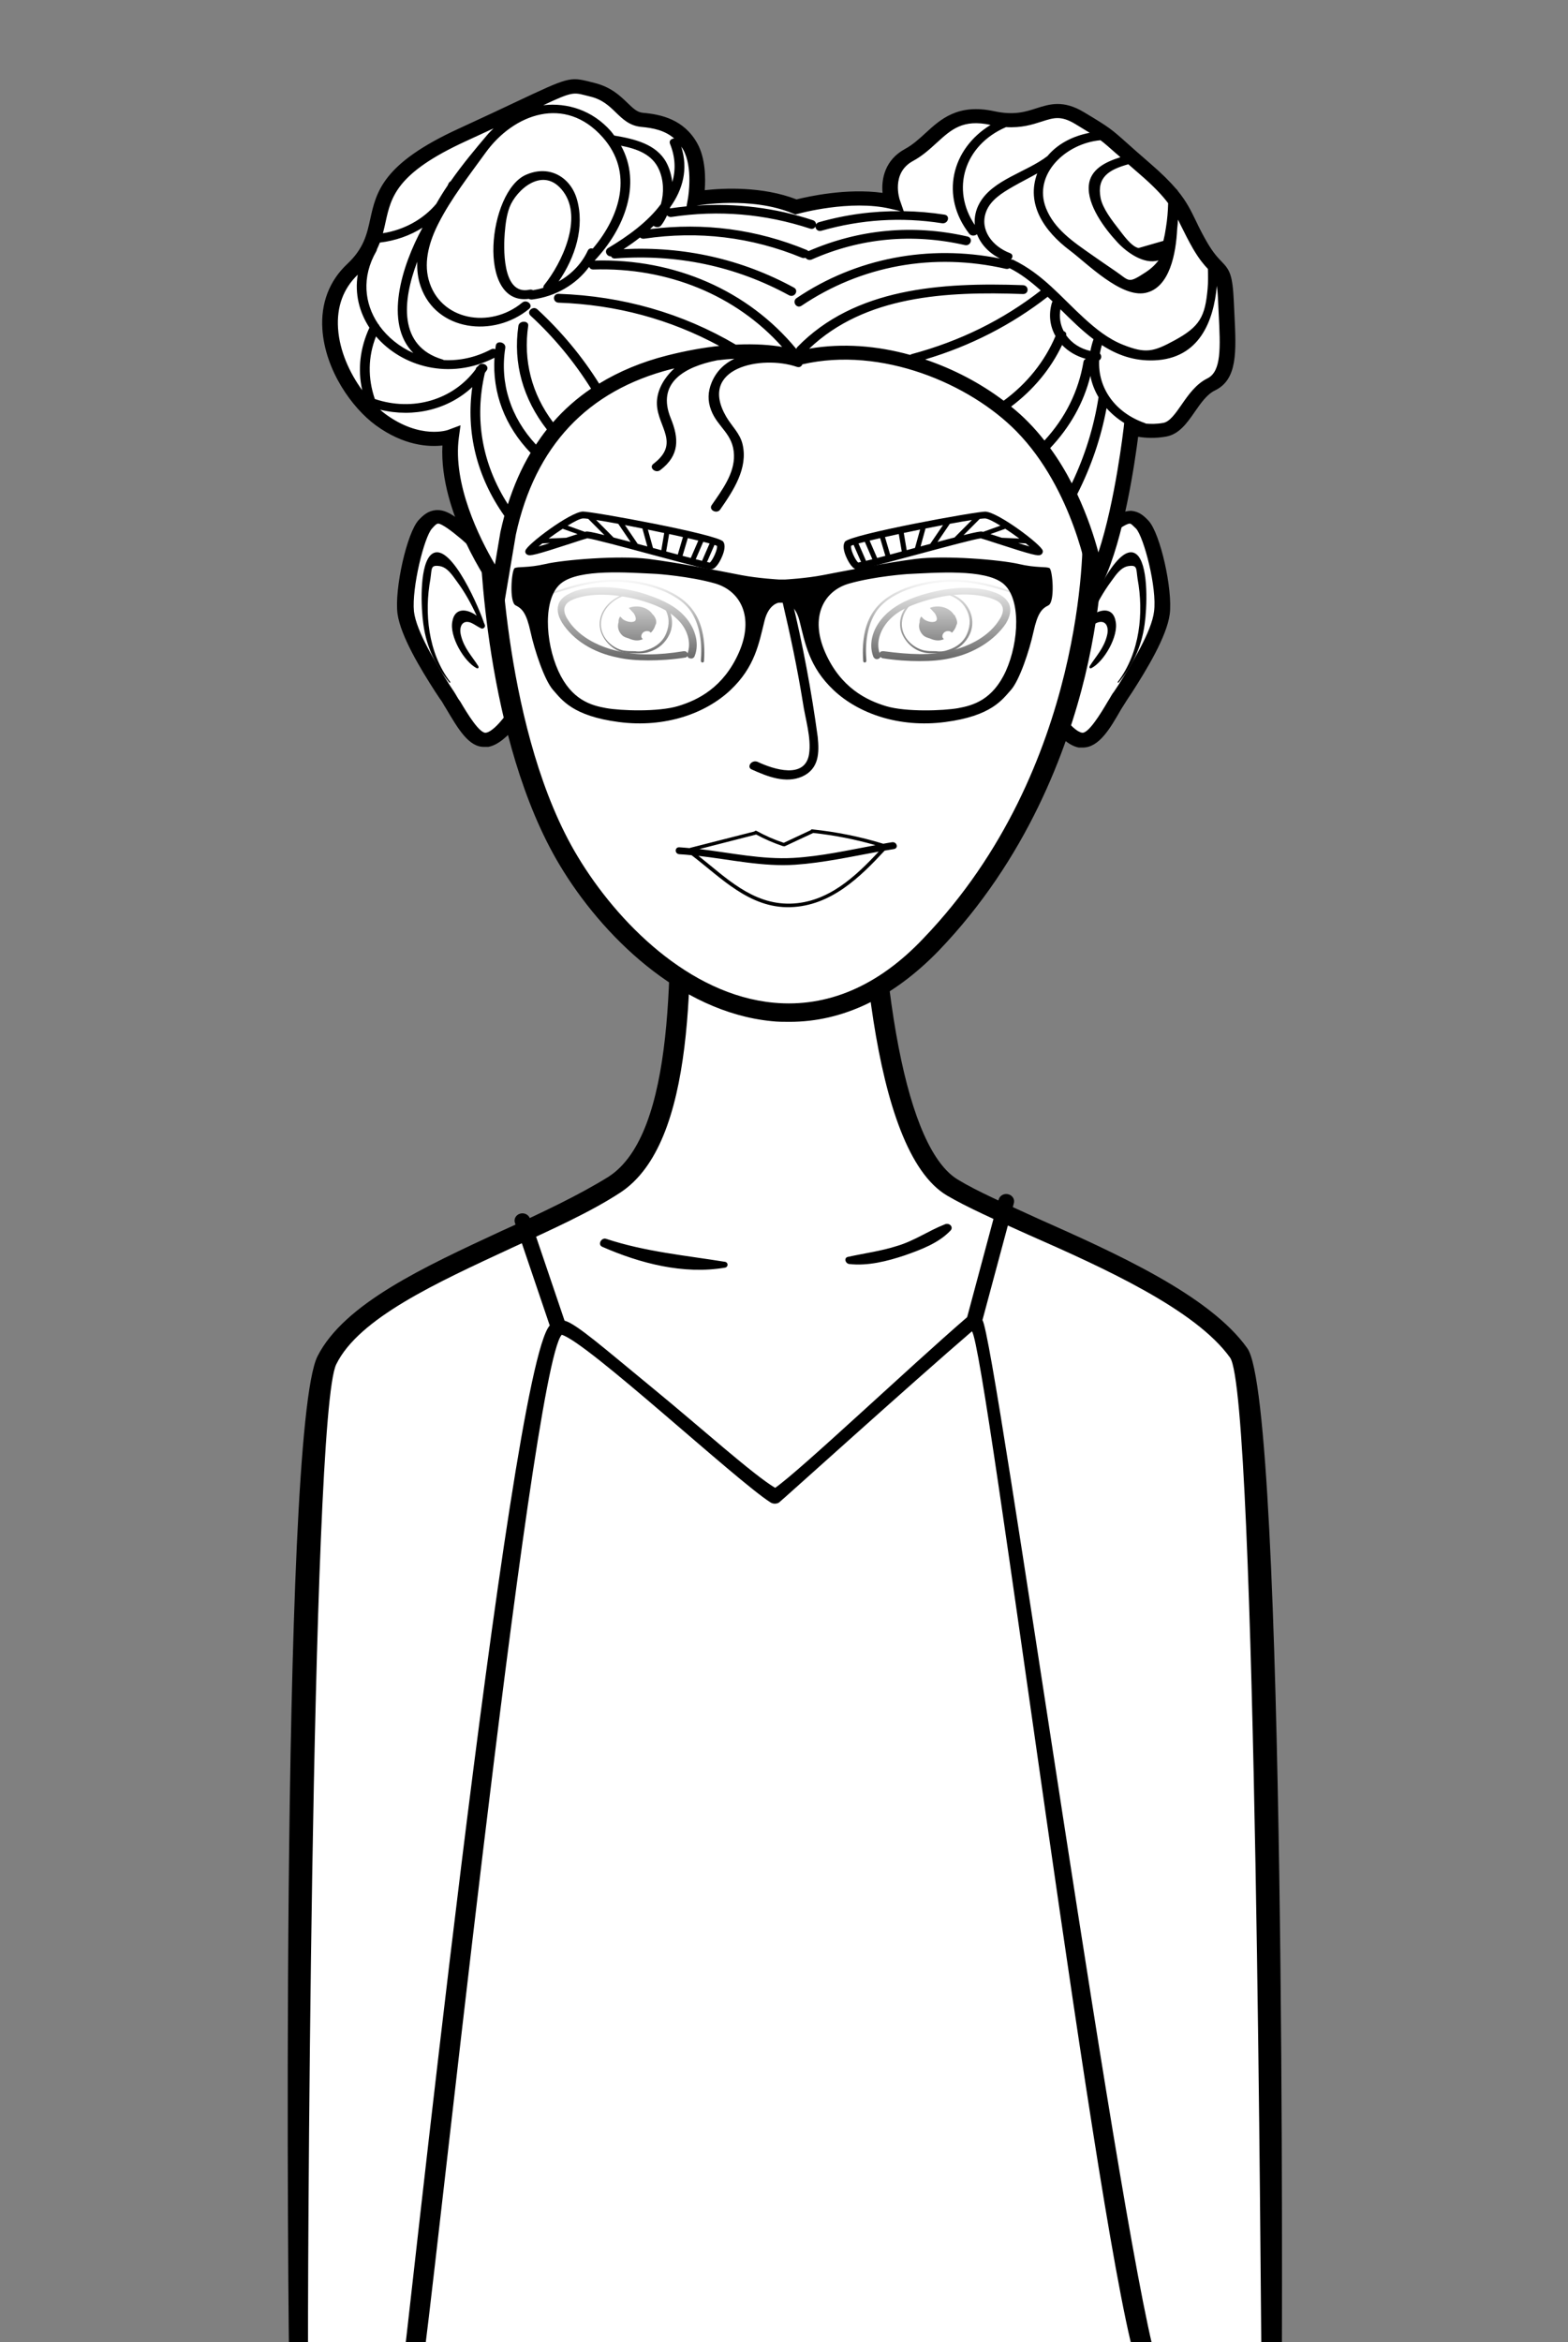 <?xml version="1.0" encoding="UTF-8"?>
<svg xmlns="http://www.w3.org/2000/svg" width="600" height="896" viewBox="0 0 600 896" fill="none">
  <rect x="0" y="0" width="600" height="896" fill="#808080" stroke="none"/>
  <g clip-path="url(#clip0_549_2334)">
    <path d="M259.5 293.042C259.5 345.106 267.6 432.342 235.2 453.666C202.8 474.991 139.8 492.161 125.1 521.24C110.4 550.318 114.3 912 114.3 912H486.6C486.6 912 488.4 538.687 474 518.47C454.2 490.499 388.5 469.452 364.5 455.051C340.2 440.65 331.8 365.877 331.8 292.211L259.5 293.042Z" fill="white"></path>
    <path d="M490.2 908H111.6L110.7 905.519C110.4 904.141 106.799 548.034 121.499 518.819C131.699 498.7 162.299 484.644 191.999 470.864C207.299 463.974 221.699 457.083 232.799 450.193C258.599 433.657 257.099 368.062 255.899 320.382C255.599 310.736 255.599 301.641 255.599 293.373V289.79L335.699 288.688V292.27C335.699 380.465 347.099 439.72 366.599 451.296C373.799 455.705 384.599 460.391 397.199 466.178C426.299 479.132 462.899 495.393 477.299 515.788C492.299 536.734 490.5 904.141 490.5 904.968L490.2 908ZM117.9 900.834H482.7C482.4 894.22 480.899 533.702 470.699 519.371C457.499 500.905 422.099 484.92 393.899 472.517C380.999 466.73 369.899 461.769 362.399 457.359C332.999 439.996 328.199 350.423 327.899 295.853L263.399 296.956C263.399 304.121 263.699 312.114 263.699 320.382C264.899 372.472 266.399 437.24 237.299 456.257C225.899 463.698 211.199 470.313 195.599 477.478C167.099 490.708 137.399 504.212 128.699 521.851C118.799 540.868 117.6 896.424 117.9 900.834Z" fill="black"></path>
    <path d="M230.4 476.926C244.8 483.265 261.6 487.675 277.5 484.919C278.7 484.643 278.7 482.99 277.5 482.714C262.2 480.234 246.9 478.856 231.9 473.895C230.1 473.344 228.6 476.1 230.4 476.926ZM324.9 483.541C332.1 484.368 339.6 482.439 346.2 480.234C352.5 478.029 359.1 475.548 363.6 470.863C365.1 469.485 363.3 467.556 361.5 468.383C355.2 470.863 349.8 474.722 343.2 476.651C337.2 478.58 330.9 479.407 324.6 480.785C322.8 481.061 323.4 483.265 324.9 483.541Z" fill="black"></path>
    <path d="M177.54 907.948C177.54 907.948 198.03 524.029 213.72 507.69C215.67 505.64 282.9 561.845 296.49 572.457C296.49 572.457 351.06 523.131 373.47 505.051C373.47 505.051 399.24 863.423 416.22 907.948H177.54Z" fill="white"></path>
    <path d="M443.79 907.564C430.89 872.668 380.64 510.553 375.93 505.023L387.96 460.244C388.056 459.887 388.076 459.515 388.017 459.15C387.959 458.785 387.825 458.435 387.621 458.119C387.417 457.803 387.149 457.528 386.831 457.31C386.513 457.092 386.153 456.935 385.77 456.847C385.387 456.754 384.989 456.733 384.598 456.786C384.207 456.839 383.831 456.965 383.493 457.156C383.155 457.347 382.861 457.6 382.628 457.899C382.396 458.197 382.23 458.537 382.14 458.897L370.08 503.872C347.4 523.468 306.36 562.378 296.61 569.172C287.97 563.979 268.29 546.208 249.93 531.16C231.21 515.803 220.5 506.342 216.03 505.219L202.77 466.112C202.651 465.759 202.458 465.432 202.204 465.149C201.949 464.866 201.637 464.633 201.285 464.463C200.934 464.294 200.55 464.191 200.156 464.161C199.762 464.13 199.366 464.173 198.99 464.287C197.4 464.764 196.53 466.337 197.04 467.796L210.36 507.072C194.79 523.917 154.64 906.441 153.83 907.901C153.35 908.771 153.38 909.81 153.92 910.652C154.46 911.495 155.45 912 156.5 912H441.36C442.47 912 443.49 911.41 444 910.512C444.51 909.558 444.15 908.547 443.79 907.564ZM161.51 906.357C164.3 893.639 202.95 523.58 214.95 510.61C224.76 513.445 281.58 566.281 294.81 574.731C295.77 575.349 297.03 575.377 298.02 574.843C298.59 574.535 348.99 528.97 371.91 509.29C377.34 515.663 421.17 867.165 435.6 906.329H161.51V906.357Z" fill="black"></path>
    <path d="M194.4 221.176C193.8 220.362 184.5 209.517 176.7 203.01C168.9 196.503 166.5 196.503 162.9 200.57C159 204.637 154.2 225.243 155.4 234.19C156.6 243.409 166.2 257.778 171 265.912C176.1 274.046 180.9 284.078 186.3 282.994C192 281.909 199.5 270.522 203.4 262.117C207 253.711 205.2 232.563 194.4 221.176Z" fill="white"></path>
    <path d="M170.7 271.064C169.8 269.709 169.2 268.353 168.3 267.268L166.5 264.557C161.1 256.152 153.3 243.409 152.1 234.733C150.9 225.243 155.7 203.824 160.2 198.944C162 197.046 163.8 195.419 166.8 195.148C170.4 194.877 173.7 197.046 178.5 201.113C183.3 204.908 189 210.873 195.9 218.736L196.5 219.549C208.2 232.021 210 254.254 206.1 263.201C202.8 271.335 194.4 284.35 186.9 285.705H185.4C179.4 285.976 175.2 278.656 170.7 271.064ZM192.3 222.803C192.3 222.803 192 222.532 191.7 221.99C185.1 214.398 179.4 208.433 174.9 204.908C171.3 201.926 168.6 200.299 167.7 200.299C167.1 200.299 166.5 200.841 165.3 202.197C162.3 205.451 157.5 224.972 158.4 233.919C159.3 241.511 166.8 253.712 171.9 261.846L173.7 264.557C174.6 265.913 175.2 267.268 176.1 268.353C178.8 272.962 183.6 280.825 186 280.283C189.6 279.74 196.8 270.251 200.7 261.032C204 253.441 201.9 233.377 192.3 222.803Z" fill="black"></path>
    <path d="M162 238.801C161.1 232.565 160.5 217.652 164.4 212.772C171 204.909 182.4 230.124 185.1 237.987C185.1 238.258 185.4 238.529 185.4 238.801C186 239.614 185.1 240.699 184.2 240.427C183 239.885 181.5 238.801 180.3 238.258C177 236.903 175.5 239.614 176.4 243.139C177.6 248.019 180.6 251.001 183 254.797C183.3 255.34 183 255.882 182.4 255.611C177.6 253.17 171.9 243.41 173.1 237.716C174 232.293 178.8 232.836 182.4 235.547C180.3 230.938 177.9 226.6 174.9 222.533C173.1 220.093 171.3 217.11 168.3 216.568C164.7 216.026 165.3 217.381 164.7 221.448C162.3 234.463 163.8 249.646 172.2 260.762C172.5 261.033 172.2 261.304 171.9 261.033C166.8 254.797 163.2 247.748 162 238.801Z" fill="black"></path>
    <path d="M405.6 221.176C406.2 220.362 415.5 209.517 423.3 203.01C431.1 196.503 433.5 196.503 437.1 200.57C440.7 204.637 445.8 225.243 444.6 234.19C443.4 243.409 433.8 257.778 429 265.912C423.9 274.046 419.1 284.078 413.7 282.994C408.3 281.909 400.5 270.522 396.6 262.117C393 253.711 394.8 232.563 405.6 221.176Z" fill="white"></path>
    <path d="M414.3 285.976H412.8C405.3 284.62 397.2 271.334 393.6 263.472C389.7 254.253 391.5 232.292 403.2 219.82L403.8 219.006C410.7 211.144 416.4 205.179 421.2 201.383C426 197.587 429.3 195.418 432.9 195.418C435.9 195.689 437.7 197.316 439.5 199.214C444 204.094 448.8 225.513 447.6 235.003C446.4 243.679 438.6 256.422 433.2 264.827L431.4 267.539C430.5 268.894 429.9 269.979 429 271.334C424.8 278.655 420.6 285.976 414.3 285.976ZM407.7 222.802C398.1 233.376 396 253.169 399.3 261.032C403.2 270.25 410.4 279.74 414 280.282C416.4 280.824 421.2 272.961 423.9 268.352C424.8 266.996 425.4 265.641 426.3 264.556L428.1 261.845C433.2 253.711 440.7 241.51 441.6 233.918C442.8 224.971 437.7 205.45 434.7 202.196C433.5 201.112 432.9 200.298 432.3 200.298C431.4 200.298 428.7 201.654 425.1 204.908C420.6 208.703 415.2 214.397 408.3 221.989C408.3 222.531 408 222.802 407.7 222.802Z" fill="black"></path>
    <path d="M438 238.799C438.9 232.563 439.5 217.65 435.6 212.77C429 204.907 417.6 230.122 414.9 237.985C414.9 238.256 414.6 238.528 414.6 238.799C414 239.612 414.9 240.697 415.8 240.425C417 239.883 418.5 238.799 419.7 238.256C423 236.901 424.5 239.612 423.6 243.137C422.4 248.017 419.4 251 417 254.795C416.7 255.338 417 255.88 417.6 255.609C422.4 253.169 428.1 243.408 426.9 237.714C426 232.292 421.2 232.834 417.6 235.545C419.7 230.936 422.1 226.598 425.1 222.531C426.9 220.091 428.7 217.108 431.7 216.566C435.3 216.024 434.7 217.379 435.3 221.446C437.7 234.461 436.2 249.644 427.8 260.76C427.5 261.031 427.8 261.302 428.1 261.031C433.2 254.795 436.8 247.746 438 238.799Z" fill="black"></path>
    <path d="M414.6 160.715C408.6 131.433 374.7 86.426 303 86.426C231.3 86.426 207.3 120.859 196.5 146.617C187.5 168.578 187.5 204.367 187.5 204.367C187.5 204.367 188.7 281.368 217.5 329.359C245.4 375.451 304.2 415.578 356.1 361.352C420.6 294.112 417.9 204.639 417.9 204.639C417.9 204.639 418.8 181.593 414.6 160.715Z" fill="white"></path>
    <path d="M302.1 390.904C299.7 390.904 297.6 390.904 295.2 390.633C259.8 387.109 230.1 357.555 214.2 330.985C185.4 282.995 183.6 207.62 183.6 204.367C183.6 202.74 183.6 167.493 192.9 145.26C210.3 103.235 246.3 82.9 303 82.9C335.7 82.9 364.5 92.119 386.1 110.013C402.6 123.57 414.9 142.278 418.5 160.173C422.7 180.778 422.1 202.74 422.1 204.638C422.1 206.536 422.4 228.497 415.2 258.593C408.3 287.062 393 328.544 359.1 363.791C341.7 381.686 322.5 390.904 302.1 390.904ZM303 89.95C249.9 89.95 216.3 108.929 200.1 147.701C191.4 168.849 191.4 204.096 191.4 204.367C191.4 205.18 192.9 281.097 221.1 327.731C236.1 352.675 263.7 380.601 296.1 383.584C316.5 385.482 336 377.348 353.4 358.911C416.1 293.569 414.3 205.451 414.3 204.367C414.3 204.096 414.9 181.592 410.7 161.257C407.4 144.989 396.3 127.637 380.7 115.165C360.9 98.626 333.9 89.95 303 89.95Z" fill="black"></path>
    <path d="M341.31 322.2C340.2 322.362 339.09 322.579 337.98 322.769C329.13 320.058 320.1 318.241 310.8 317.265C310.47 317.238 310.32 317.374 310.2 317.59C306.78 319.19 303.36 320.79 299.91 322.417C296.28 321.224 292.83 319.705 289.56 317.889C289.2 317.672 288.84 317.835 288.66 318.079L264.09 324.342C264 324.369 264 324.423 263.94 324.45C262.62 324.342 261.3 324.206 259.98 324.125C258.09 324.016 258.09 326.673 259.98 326.782C261.54 326.863 263.07 326.999 264.63 327.161C275.73 335.539 286.68 347.523 302.46 347.035C318.03 346.547 329.19 335.458 338.52 325.399C339.72 325.182 340.89 324.992 342.09 324.803C343.95 324.45 343.17 321.901 341.31 322.2ZM289.35 319.244C292.62 321.007 296.04 322.498 299.61 323.691C299.7 323.718 299.73 323.664 299.82 323.691C300 323.772 300.21 323.772 300.45 323.664C304.02 321.983 307.59 320.302 311.19 318.648C319.32 319.516 327.24 321.088 335.01 323.311C324.63 325.236 314.07 327.595 303.6 328.192C291.51 328.87 279.6 326.212 267.63 324.803C274.86 322.932 282.12 321.088 289.35 319.244ZM302.46 345.68C287.79 346.032 277.56 335.512 267.27 327.405C279.6 328.815 291.87 331.635 304.32 330.795C315 330.063 325.68 327.704 336.24 325.779C327.48 335.16 316.86 345.327 302.46 345.68Z" fill="black"></path>
    <path d="M255 232.838C252 227.686 245.4 225.517 239.4 227.415C232.8 229.584 228 235.549 230.1 242.056C231.3 245.31 234.6 248.563 238.5 249.377C240 249.648 241.5 249.648 243 249.648C244.5 249.919 246.3 249.648 248.1 249.105C255.3 246.665 258.6 239.074 255 232.838Z" fill="white"></path>
    <path d="M250.2 235.549C250.2 235.278 250.2 235.278 249.9 235.278C248.1 232.295 243.9 231.211 240.6 232.566C241.2 233.109 241.8 233.922 242.4 234.464C243 235.278 243.9 237.176 242.7 237.718C241.5 238.26 239.7 237.718 238.8 237.176C238.2 236.905 237.9 236.362 237.3 235.82C237.3 236.091 237 236.091 237 236.362C236.7 236.905 236.7 237.447 236.7 237.989C236.1 239.887 236.7 241.785 238.2 243.141C238.8 243.683 239.7 243.954 240.6 244.225C242.4 245.038 244.2 245.31 246 244.496C245.7 244.225 245.4 243.954 245.4 243.412C245.4 242.598 246 241.785 246.9 241.514C247.8 241.243 248.7 241.514 249 242.056C249.9 241.243 250.5 240.158 250.8 239.074C251.4 238.26 251.1 236.633 250.2 235.549ZM244.2 249.919H243C241.5 249.919 240 249.919 238.8 249.648C234.9 248.834 231.6 245.852 230.1 242.056C227.7 235.278 232.8 229.042 239.4 227.144C245.7 224.975 252.6 227.415 255.6 232.566C257.4 235.549 257.7 239.345 256.2 242.598C254.7 245.852 252 248.292 248.4 249.377C246.9 249.919 245.4 249.919 244.2 249.919ZM243 249.105C244.8 249.377 246.3 249.105 247.8 248.563C251.1 247.479 253.8 245.31 255 242.056C256.2 239.074 256.2 235.82 254.4 232.838C251.7 227.957 245.1 225.788 239.4 227.686C233.1 229.584 228.3 235.549 230.4 241.785C231.6 245.31 234.9 248.021 238.5 248.834C240 249.105 241.5 249.105 243 249.105Z" fill="black"></path>
    <path d="M243 204.637C222.3 204.637 205.5 219.82 205.5 238.528C205.5 257.236 222.3 272.419 243 272.419C263.7 272.419 280.5 257.236 280.5 238.528C280.5 219.82 263.7 204.637 243 204.637ZM264.3 250.729C264.3 250.729 252.6 251.813 248.1 251.813C235.8 251.813 226.8 246.933 226.8 246.933C226.8 246.933 204.3 232.563 219.9 227.683C234.9 223.074 253.5 229.852 259.5 235.546C265.8 241.239 264.3 250.729 264.3 250.729Z" fill="white"></path>
    <path d="M213.9 230.667C213 232.836 213.3 235.276 215.1 238.259C219.3 244.766 226.8 249.646 236.4 251.544C240 252.357 243.9 252.628 248.1 252.628C252.3 252.628 257.1 252.357 262.2 251.544C262.5 251.544 262.8 251.273 263.1 251.002C263.1 251.273 263.4 251.815 264 251.815C264.6 252.086 265.5 251.815 265.8 251.002C267.9 245.85 265.8 239.343 261 234.734C257.4 231.209 252 228.769 244.8 226.6C235.2 224.16 227.1 223.889 220.2 226.058C216.6 227.413 214.8 228.769 213.9 230.667ZM216.3 231.751C216.9 230.396 218.4 229.582 220.8 228.769C227.1 226.871 234.9 227.142 243.9 229.311C250.8 231.209 255.6 233.378 258.9 236.632C263.1 240.428 264.6 245.85 263.1 249.917C262.8 249.375 262.5 249.104 261.9 249.104H261.6C251.7 250.731 243.6 250.731 236.7 249.104C228 247.206 220.8 242.868 217.2 236.903C216.3 235.547 215.4 233.378 216.3 231.751ZM201.6 223.617C201.9 223.617 202.2 223.889 202.2 224.16C202.2 224.973 202.5 225.515 203.1 226.058C204.3 226.871 207 227.142 209.7 226.871C210.9 226.6 212.4 226.058 214.5 225.515C219.3 223.889 225.9 221.991 234 221.72C244.8 221.448 258.9 224.973 264.9 233.107C268.5 237.716 270 244.495 269.4 252.628V252.9C269.4 253.171 269.1 253.442 268.8 253.442C268.5 253.442 268.2 253.171 268.2 252.9V252.357C268.8 244.495 267.3 237.987 264 233.378C258.3 225.787 244.5 222.262 234.3 222.533C226.5 222.533 219.9 224.702 215.1 226.058C213.3 226.6 211.5 227.142 210.3 227.413C207 228.498 204 227.956 202.5 226.871C201.6 226.329 201 225.244 201 224.16C201 223.889 201.3 223.617 201.6 223.617Z" fill="black"></path>
    <path d="M370.2 232.838C367.2 227.686 360.6 225.517 354.6 227.415C348 229.584 343.2 235.549 345.3 242.056C346.5 245.31 349.8 248.563 353.7 249.377C354.9 249.648 356.4 249.648 357.9 249.648C359.4 249.919 361.2 249.648 363 249.105C370.5 246.665 373.8 239.074 370.2 232.838Z" fill="white"></path>
    <path d="M365.4 235.549C365.4 235.278 365.4 235.278 365.1 235.278C363.3 232.295 359.1 231.211 355.8 232.566C356.4 233.109 357 233.922 357.6 234.464C358.2 235.278 359.1 237.176 357.9 237.718C356.7 238.26 354.9 237.718 354 237.176C353.4 236.905 353.1 236.362 352.5 235.82C352.5 236.091 352.2 236.091 352.2 236.362C351.9 236.905 351.9 237.447 351.9 237.989C351.3 239.887 351.9 241.785 353.4 243.141C354 243.683 354.9 243.954 355.8 244.225C357.6 245.038 359.4 245.31 361.2 244.496C360.9 244.225 360.6 243.954 360.6 243.412C360.6 242.598 361.2 241.785 362.1 241.514C363 241.243 363.9 241.514 364.2 242.056C365.1 241.243 365.7 240.158 366 239.074C366.6 238.26 366 236.633 365.4 235.549ZM359.1 249.919H357.9C356.4 249.919 354.9 249.919 353.7 249.648C349.8 248.834 346.5 245.852 345 242.056C342.6 235.278 347.7 229.042 354.3 227.144C360.6 224.975 367.5 227.415 370.5 232.566C372.3 235.549 372.6 239.345 371.1 242.598C369.6 245.852 366.9 248.292 363.3 249.377C361.8 249.919 360.6 249.919 359.1 249.919ZM358.2 249.105C360 249.377 361.5 249.105 363 248.563C366.3 247.479 369 245.31 370.2 242.056C371.4 239.074 371.4 235.82 369.6 232.838C366.9 227.957 360.3 225.788 354.6 227.686C348.3 229.584 343.5 235.549 345.6 241.785C346.8 245.31 350.1 248.021 353.7 248.834C355.2 249.105 356.7 249.105 358.2 249.105Z" fill="black"></path>
    <path d="M357 204.637C336.3 204.637 319.5 219.82 319.5 238.528C319.5 257.236 336.3 272.419 357 272.419C377.7 272.419 394.5 257.236 394.5 238.528C394.5 219.82 377.7 204.637 357 204.637ZM372.9 246.933C372.9 246.933 363.9 251.542 351.6 251.813C347.1 251.813 335.4 250.729 335.4 250.729C335.4 250.729 333.9 241.51 339.9 235.817C345.9 230.123 364.5 223.345 379.5 227.954C395.7 232.563 372.9 246.933 372.9 246.933Z" fill="white"></path>
    <path d="M379.8 226.329C372.9 224.16 364.5 224.431 355.2 226.871C348 228.769 342.6 231.48 339 235.005C334.2 239.614 332.1 245.85 334.2 251.273C334.5 251.815 335.1 252.357 336 252.086C336.6 251.815 336.9 251.544 336.9 251.273C337.2 251.544 337.5 251.815 337.8 251.815C342.9 252.628 347.7 252.9 351.9 252.9C356.1 252.9 360 252.628 363.6 251.815C372.9 249.917 380.7 244.766 384.9 238.53C386.7 235.547 387 233.107 386.1 230.938C384.9 228.769 383.1 227.413 379.8 226.329ZM382.5 236.903C378.9 242.868 371.7 247.206 363 249.104C356.1 250.731 348.3 250.459 338.1 249.104H337.8C337.2 249.104 336.6 249.375 336.6 249.917C335.1 245.579 336.9 240.428 340.8 236.632C344.1 233.378 348.9 231.209 355.8 229.311C364.8 226.871 372.6 226.871 378.9 228.769C381.3 229.582 382.8 230.396 383.4 231.751C384.3 233.378 383.4 235.547 382.5 236.903ZM398.1 223.617C397.8 223.617 397.5 223.889 397.5 224.16C397.5 224.973 397.2 225.515 396.6 226.058C395.4 226.871 392.7 227.142 390 226.871C388.8 226.6 387.3 226.058 385.2 225.515C380.4 223.889 373.8 221.991 365.7 221.72C354.9 221.448 340.8 224.973 334.8 233.107C331.2 237.716 329.7 244.495 330.3 252.628V252.9C330.3 253.171 330.6 253.442 330.9 253.442C331.2 253.442 331.5 253.171 331.5 252.9V252.357C330.9 244.495 332.4 237.987 335.7 233.378C341.4 225.787 355.2 222.262 365.4 222.533C373.2 222.533 379.8 224.702 384.6 226.058C386.4 226.6 388.2 227.142 389.4 227.413C392.7 227.956 395.7 227.684 397.2 226.6C398.1 226.058 398.7 224.973 398.7 223.889C398.7 223.889 398.4 223.617 398.1 223.617Z" fill="black"></path>
    <path d="M222.99 197.02C227.55 196.831 274.17 206.185 275.46 207.947C276.75 209.709 273.51 216.135 272.01 216.542C270.51 216.921 226.44 204.26 224.52 204.639C222.57 205.019 203.79 211.661 202.5 211.092C201.18 210.496 218.46 197.21 222.99 197.02Z" fill="white"></path>
    <path d="M201.84 212.23C202.89 212.718 204.54 212.447 218.82 207.783C221.34 206.943 223.95 206.102 224.73 205.913C226.62 206.048 239.13 209.41 249.21 212.122C266.88 216.866 270.69 217.815 272.01 217.815C272.19 217.815 272.34 217.788 272.46 217.761C274.47 217.246 276.09 213.45 276.39 212.691C277.11 210.956 277.74 208.57 276.72 207.187C274.65 204.367 226.14 195.555 222.99 195.691C218.1 195.908 201.6 208.326 201.06 210.603C200.85 211.308 201.18 211.932 201.84 212.23ZM223.05 198.321C223.44 198.294 224.16 198.348 225.09 198.484L231.3 204.72C226.47 203.5 224.82 203.228 224.19 203.364C224.1 203.391 223.95 203.418 223.83 203.472L217.2 201.086C219.78 199.487 222 198.375 223.05 198.321ZM234.78 205.614L228.12 198.917C230.43 199.27 233.34 199.785 236.58 200.382L241.29 207.322C238.77 206.645 236.61 206.075 234.78 205.614ZM244.02 208.055L239.13 200.87C241.29 201.276 243.54 201.71 245.82 202.171L247.71 209.031C246.42 208.678 245.19 208.353 244.02 208.055ZM264.33 213.45C263.34 213.179 262.29 212.908 261.18 212.637L263.19 205.858C264.63 206.184 265.98 206.509 267.21 206.807L264.33 213.45ZM269.1 207.268C270 207.485 270.81 207.702 271.53 207.892L268.65 214.535C267.93 214.345 267.09 214.155 266.22 213.938L269.1 207.268ZM259.35 212.149C257.91 211.769 256.41 211.362 254.91 210.956L256.05 204.286C257.88 204.665 259.65 205.072 261.33 205.452L259.35 212.149ZM271.65 215.212C271.38 215.185 270.99 215.104 270.54 214.995L273.39 208.461C273.81 208.597 274.14 208.705 274.35 208.814C274.68 210.007 272.79 214.209 271.65 215.212ZM249.99 209.654C249.96 209.654 249.9 209.627 249.87 209.627L247.92 202.605C250.02 203.039 252.12 203.472 254.16 203.906L253.05 210.495C252.03 210.196 250.98 209.898 249.99 209.654ZM217.83 205.343C217.47 205.452 217.08 205.587 216.66 205.723C215.07 205.777 212.22 205.913 209.94 206.021C211.65 204.747 213.51 203.445 215.31 202.279L221.01 204.313C220.11 204.584 219.12 204.937 217.83 205.343ZM206.1 209.031C206.52 208.678 207.03 208.271 207.54 207.865C208.35 207.838 209.34 207.783 210.42 207.729C208.86 208.217 207.36 208.678 206.1 209.031Z" fill="black"></path>
    <path d="M377.01 197.022C372.45 196.833 325.83 206.187 324.54 207.949C323.25 209.711 326.49 216.137 327.99 216.544C329.49 216.923 373.56 204.262 375.48 204.641C377.43 205.021 396.21 211.663 397.5 211.094C398.79 210.525 381.54 197.212 377.01 197.022Z" fill="white"></path>
    <path d="M399 210.632C398.46 208.355 381.96 195.937 377.07 195.72C373.89 195.585 325.41 204.396 323.34 207.216C322.32 208.599 322.95 210.985 323.67 212.72C323.97 213.479 325.62 217.275 327.6 217.79C327.72 217.817 327.84 217.845 328.05 217.845C329.34 217.845 333.18 216.896 350.85 212.151C360.93 209.439 373.44 206.077 375.33 205.942C376.08 206.132 378.69 206.972 381.24 207.813C395.52 212.476 397.14 212.72 398.22 212.259C398.82 211.934 399.15 211.31 399 210.632ZM382.8 201.089L376.17 203.475C376.05 203.448 375.9 203.393 375.81 203.366C375.18 203.231 373.53 203.529 368.7 204.722L374.91 198.486C375.84 198.377 376.56 198.323 376.95 198.323C378 198.377 380.22 199.489 382.8 201.089ZM358.74 207.325L363.45 200.384C366.69 199.787 369.6 199.272 371.91 198.92L365.25 205.617C363.39 206.077 361.23 206.647 358.74 207.325ZM352.26 209.033L354.15 202.173C356.43 201.712 358.68 201.278 360.84 200.872L355.95 208.057C354.81 208.355 353.58 208.68 352.26 209.033ZM332.76 206.81C333.99 206.511 335.34 206.186 336.78 205.861L338.79 212.639C337.68 212.937 336.63 213.208 335.64 213.452L332.76 206.81ZM333.81 213.94C332.91 214.157 332.1 214.374 331.38 214.537L328.5 207.894C329.22 207.704 330.03 207.487 330.93 207.27L333.81 213.94ZM338.64 205.454C340.32 205.074 342.09 204.695 343.92 204.288L345.06 210.958C343.56 211.365 342.09 211.744 340.62 212.151L338.64 205.454ZM325.68 208.789C325.89 208.68 326.22 208.572 326.64 208.436L329.49 214.971C329.01 215.079 328.62 215.16 328.38 215.187C327.21 214.211 325.32 210.009 325.68 208.789ZM346.95 210.47L345.84 203.881C347.88 203.448 349.98 203.014 352.08 202.58L350.13 209.602C350.1 209.602 350.04 209.629 350.01 209.629C349.02 209.9 347.97 210.199 346.95 210.47ZM378.99 204.315L384.69 202.282C386.49 203.448 388.35 204.776 390.06 206.023C387.78 205.915 384.93 205.779 383.34 205.725C382.92 205.589 382.53 205.454 382.17 205.345C380.88 204.939 379.89 204.586 378.99 204.315ZM389.61 207.731C390.69 207.786 391.65 207.813 392.49 207.867C393 208.274 393.48 208.68 393.93 209.033C392.64 208.68 391.14 208.219 389.61 207.731Z" fill="black"></path>
    <path d="M287.7 294.38C293.7 297.092 300.6 299.803 306.9 297.092C313.5 294.109 313.5 287.873 312.9 281.908C310.5 264.285 307.2 246.662 303 229.309C302.4 227.14 298.8 227.954 299.4 230.123C302.4 242.866 305.1 255.609 307.2 268.623C308.1 274.859 310.5 282.18 309.6 288.416C308.1 298.176 296.1 294.38 289.8 291.398C287.4 290.585 285.6 293.567 287.7 294.38Z" fill="black"></path>
    <path d="M194.43 204.013C204.45 157.704 235.62 143.795 256.08 138.59C289.26 130.157 305.28 137.017 305.28 137.017C336.48 129.317 372.18 143.877 391.2 163.208C414.15 186.525 419.49 221.474 419.49 221.474C428.7 202.251 432.96 163.778 432.96 163.778C432.96 163.778 438.63 165.703 445.74 164.428C452.82 163.154 455.67 150.953 463.47 147.13C471.27 143.28 469.86 131.757 469.14 115.706C468.42 99.655 466.29 106.081 459.21 93.907C452.13 81.734 453.54 77.883 437.94 64.408C422.34 50.933 425.88 52.858 413.1 45.185C400.32 37.485 397.5 49.035 379.77 45.185C362.04 41.335 358.5 53.509 347.85 59.284C337.2 65.059 341.46 77.233 341.46 77.233C325.14 73.383 304.56 79.158 304.56 79.158C287.55 72.108 266.25 75.958 266.25 75.958C266.25 75.958 268.38 63.785 264.12 56.085C259.86 48.385 252.78 46.459 245.67 45.836C238.59 45.185 237.15 36.861 226.53 34.286C215.88 31.71 221.55 31.086 176.88 51.584C132.21 72.081 153.48 85.556 135.03 102.882C116.58 120.207 130.77 149.679 145.68 160.578C160.59 171.478 172.65 166.977 172.65 166.977C169.11 193.249 191.1 224.023 191.1 224.023L194.43 204.013Z" fill="white"></path>
    <path d="M472.35 120.045L472.14 115.599C471.66 104.943 470.55 103.262 467.37 99.981C465.99 98.544 464.25 96.755 461.88 92.661C460.349 90.012 458.938 87.307 457.65 84.554C455.7 80.541 454.08 77.179 450.69 73.031C450.579 72.751 450.381 72.507 450.12 72.326C447.75 69.561 444.6 66.388 440.04 62.457C436.14 59.068 433.41 56.682 431.37 54.838C425.13 49.28 424.62 48.819 414.81 42.936C406.83 38.137 401.64 39.818 396.6 41.417C392.4 42.773 388.05 44.183 380.49 42.556C366.57 39.547 359.97 45.566 354.15 50.907C351.63 53.212 349.26 55.38 346.32 56.98C338.64 61.129 337.2 68.422 337.71 73.79C323.85 71.865 308.94 75.254 304.8 76.285C291.66 71.187 276.66 71.974 269.67 72.76C270 68.286 270 60.586 266.85 54.892C261.75 45.701 253.05 43.776 246.03 43.153C243.9 42.963 242.46 41.661 240.09 39.357C237.27 36.645 233.79 33.256 227.34 31.684L225.6 31.25C217.98 29.325 217.23 29.677 197.76 38.842C192.18 41.471 185.01 44.861 175.56 49.199C146.37 62.566 143.97 73.384 141.66 83.849C140.4 89.597 139.2 95.047 132.87 100.985C125.97 107.465 122.7 116.087 123.36 125.983C124.44 141.708 134.7 156.024 143.76 162.667C154.47 170.502 163.98 171.018 169.29 170.421C167.97 196.368 187.65 224.268 188.55 225.488L192.84 231.507L197.4 204.475C204.75 170.692 224.76 149.381 256.89 141.193C257.28 141.085 257.67 141.003 258.06 140.922C257.46 141.464 256.86 142.061 256.32 142.657C253.26 146.047 251.19 150.303 251.37 154.723C251.73 163.426 260.37 169.581 250.02 177.443C248.16 178.853 250.83 181.239 252.66 179.829C260.07 174.217 259.83 167.71 256.68 160.037C251.1 146.399 261.96 140.299 274.44 137.831C276.78 137.56 278.97 137.343 281.01 137.235C277.2 139.078 274.08 142.007 272.28 146.399C270.84 149.924 270.75 153.367 272.1 156.892C274.62 163.562 280.62 165.866 280.86 174.081C281.07 181.158 276.3 187.475 272.34 193.223C271.05 195.067 274.29 196.775 275.58 194.931C280.68 187.584 286.26 179.124 284.16 170.042C283.2 165.812 280.05 163.101 277.89 159.413C266.94 140.57 291.45 135.744 304.89 140.326C305.97 140.705 306.75 140.136 307.02 139.377C337.38 132.382 371.07 146.833 388.89 164.944C410.94 187.367 416.4 221.448 416.46 221.773L417.93 231.344L422.19 222.478C430.05 206.075 434.28 176.711 435.51 167.086C438.15 167.52 441.96 167.791 446.25 167.005C451.23 166.11 454.26 161.772 457.17 157.57C459.45 154.289 461.79 150.9 464.82 149.409C473.61 145.206 473.07 134.659 472.35 120.045ZM456.54 95.182C458.91 99.222 460.77 101.364 462.21 102.883C462.27 105.431 462.33 108.007 462.09 110.528C461.13 121.13 459.15 124.925 449.43 130.212C441.27 134.659 438.36 135.283 429.87 131.948C423.99 129.643 419.25 125.739 414.75 121.645C405.93 113.592 399.06 104.916 387.81 99.439C387.502 99.304 387.162 99.239 386.82 99.249C387.6 98.517 387.75 97.297 386.43 96.809C379.68 94.234 374.82 87.889 377.31 81.084C378.96 76.529 383.46 73.79 387.69 71.35C390.72 69.615 393.87 68.042 396.9 66.334C392.55 78.101 399.51 88.404 409.44 95.86C415.92 100.714 428.97 114.026 438.33 112.047C447.63 110.095 450 96.864 450.45 87.564C450.6 86.398 450.69 85.205 450.75 84.012C451.2 84.879 451.62 85.774 452.1 86.723C453.3 89.109 454.62 91.847 456.54 95.182ZM401.85 171.424C409.47 163.345 414.69 154.072 417.24 143.796C417.78 146.67 418.86 149.409 420.36 151.957C418.596 163.302 415.155 174.382 410.13 184.899C407.82 180.426 405.09 175.844 401.85 171.424ZM417.24 134.252C413.407 133.418 410.082 131.269 407.97 128.26C408.15 127.474 407.7 126.932 407.01 126.661C405.72 124.166 405.24 121.265 405.78 118.31C409.86 122.35 413.97 126.417 418.44 129.779C417.9 131.27 417.54 132.761 417.24 134.252ZM354 137.506C371.31 132.354 387 124.329 400.89 113.538C401.52 114.134 402.15 114.758 402.78 115.355C402.69 115.49 402.57 115.653 402.51 115.843C401.16 120.425 401.79 124.871 403.89 128.559C399.75 138.292 393 146.724 384.06 153.286C375.092 146.538 364.929 141.203 354 137.506ZM447 77.749C446.91 80.84 446.67 83.903 446.16 86.994C445.92 88.73 445.59 90.438 445.17 92.146C441.99 93.068 438.81 93.962 435.66 94.884C432.87 94.342 429.57 89.516 428.19 87.781C425.55 84.391 421.92 79.755 421.14 75.688C419.61 67.717 424.44 64.87 431.76 62.837C432.96 63.894 434.28 65.033 435.84 66.388C441.42 71.187 444.69 74.658 447 77.749ZM428.73 60.152C422.97 61.942 417.21 64.789 416.64 70.916C415.95 78.427 422.64 87.401 427.68 92.796C431.04 96.403 437.67 101.337 443.31 99.602C442.08 101.256 440.46 102.801 438.3 104.211C431.43 108.685 432.3 107.438 426.78 103.696C423.81 101.69 420.84 99.629 417.9 97.568C410.76 92.58 403.38 87.645 400.23 79.565C395.25 66.795 407.64 54.838 421.11 53.645C422.82 54.92 424.38 56.33 427.11 58.742C427.62 59.149 428.16 59.637 428.73 60.152ZM398.58 46.515C403.2 45.023 405.96 44.129 411.45 47.436C413.79 48.846 415.53 49.904 416.97 50.798C410.49 52.046 404.73 55.001 400.8 59.719C392.76 65.9 379.8 68.747 374.82 77.722C373.37 80.299 372.746 83.192 373.02 86.073C363.84 72.516 368.85 55.57 384.96 48.629C390.87 48.982 395.07 47.653 398.58 46.515ZM266.85 78.616C267.06 78.589 287.37 75.01 303.3 81.626L304.35 82.06L305.46 81.761C305.67 81.707 325.38 76.258 340.71 79.864L344.67 80.785C334.11 80.704 323.7 82.06 313.35 85.015C313.12 85.08 312.906 85.185 312.72 85.324C312.535 85.464 312.382 85.635 312.27 85.829C312.24 85.178 311.88 84.5 311.01 84.229C296.789 79.529 281.619 77.634 266.52 78.671L266.85 78.616ZM263.31 75.525L262.71 78.942C260.58 79.159 258.45 79.403 256.32 79.728C256.38 79.565 256.41 79.403 256.47 79.24C261.27 72.489 263.43 64.707 260.67 56.086C260.94 56.492 261.21 56.845 261.45 57.278C265.23 64.111 263.31 75.417 263.31 75.525ZM223.95 36.456L225.78 36.916C230.55 38.055 233.16 40.604 235.68 43.044C238.26 45.538 240.93 48.141 245.4 48.548C249.87 48.955 254.4 49.849 257.97 52.968C256.89 53.049 255.9 53.808 256.38 55.001C258.51 60.288 258.57 65.168 257.25 69.669C256.92 67.012 256.2 64.409 254.97 62.132C251.19 55.164 242.88 53.157 235.05 51.856C234.6 51.286 234.21 50.717 233.73 50.148C226.71 42.204 217.14 39.194 207.9 40.252C218.7 35.154 219.48 35.317 223.95 36.456ZM178.23 54.025C182.13 52.235 185.64 50.609 188.85 49.117C187.95 49.985 187.05 50.88 186.24 51.856C182.04 56.818 177 62.809 172.44 69.344C172.11 69.534 171.81 69.805 171.63 70.211C171.51 70.483 171.39 70.727 171.27 70.998C169.71 73.275 168.27 75.634 166.92 77.993C161.927 83.923 154.642 87.931 146.52 89.218C146.91 87.781 147.24 86.344 147.54 84.934C149.67 75.309 151.68 66.199 178.23 54.025ZM203.04 173.241C199.5 179.152 196.62 185.74 194.34 192.898C184.5 177.525 181.41 160.254 185.55 142.63C185.79 142.305 186.03 142.007 186.24 141.681C187.5 139.811 184.26 138.102 183 139.973C182.94 140.055 182.91 140.109 182.85 140.163C182.46 140.353 182.16 140.678 182.04 141.193C182.04 141.22 182.01 141.275 182.01 141.302C173.31 153.015 157.98 157.542 143.43 152.635C140.7 144.691 140.79 136.503 143.88 128.694C153.72 140.19 171.99 145.64 189.21 136.855C188.37 150.276 193.14 162.965 203.04 173.241ZM145.2 124.654C145.097 124.355 144.911 124.084 144.66 123.868C139.47 116.114 138.27 106.055 144 96.104C144.12 95.86 144.21 95.643 144.21 95.427C144.63 94.532 145.02 93.664 145.35 92.796C151.35 92.092 156.9 90.112 161.67 87.103C153.66 101.771 146.88 123.651 158.16 135.039C152.91 132.707 148.41 129.074 145.2 124.654ZM136.89 105.079C135.69 112.453 137.52 119.476 141.36 125.359C137.79 133.086 136.8 141.22 138.6 149.273C133.77 142.684 129.93 134.225 129.36 125.685C128.79 117.361 131.34 110.447 136.89 105.079ZM191.49 203.499L189.39 215.944C183.36 205.668 173.19 185.198 175.59 167.303L176.22 162.694L171.48 164.456C171.39 164.51 160.92 168.225 147.54 158.437C146.85 157.922 146.13 157.353 145.44 156.729C158.37 159.874 171.51 156.648 180.72 148.08C178.26 165.405 182.43 182.405 192.99 197.344C192.45 199.405 191.94 201.411 191.49 203.499ZM255.27 135.988C245.55 138.455 236.88 142.088 229.26 146.751C222.788 136.402 214.851 126.859 205.65 118.364C203.97 116.792 201.3 119.205 203.01 120.75C212.1 129.128 219.78 138.482 226.17 148.676C220.725 152.373 215.834 156.693 211.62 161.528C203.43 150.656 200.19 137.885 202.11 124.681C202.44 122.539 198.66 122.539 198.36 124.681C196.26 138.997 200.19 152.662 209.25 164.294C207.78 166.137 206.4 168.089 205.08 170.069C195.45 159.711 191.19 146.616 193.35 133.086C193.68 130.945 190.08 130.023 189.72 132.192C189.63 132.653 189.6 133.141 189.54 133.602C189.282 133.484 188.996 133.427 188.707 133.437C188.419 133.446 188.138 133.522 187.89 133.656C181.86 136.828 175.68 138.048 169.83 137.75C169.681 137.637 169.507 137.554 169.32 137.506C152.37 132.463 153.96 115.111 159.66 100.117C159.54 103.343 159.9 106.543 160.98 109.607C166.89 126.688 188.88 129.372 202.44 118.174C204.21 116.71 201.57 114.297 199.8 115.788C187.47 125.983 168.24 122.594 164.01 106.95C162.06 99.683 164.46 91.983 167.82 85.395C172.59 76.013 179.61 66.985 185.85 58.363C196.56 43.559 216.21 36.266 230.61 52.507C242.55 65.955 237.33 82.738 226.83 95.101C226.11 94.884 225.3 95.047 224.91 95.887C222.647 100.777 218.744 104.902 213.75 107.682C220.11 98.49 223.83 86.805 220.74 76.176C218.37 67.988 210.45 62.864 201.3 66.849C186.72 73.167 182.25 117.008 202.35 114.324C202.71 114.514 203.13 114.623 203.61 114.568C212.61 113.457 220.5 108.82 225.42 102.096C225.66 102.666 226.2 103.127 227.1 103.099C255.42 102.178 281.64 112.914 299.28 132.707C295.17 132.002 289.26 131.46 281.55 131.839C261.06 119.774 238.23 113.267 213.78 112.399C211.38 112.318 211.38 115.707 213.78 115.788C235.92 116.575 256.38 122.133 275.22 132.327C269.4 132.951 262.77 134.09 255.27 135.988ZM203.97 111.016C203.766 110.901 203.539 110.825 203.302 110.793C203.064 110.76 202.822 110.772 202.59 110.827C191.79 113.186 192.78 93.637 193.14 89.163C193.41 85.883 193.8 82.466 194.97 79.321C197.46 72.706 207.99 63.026 215.58 73.329C223.08 83.524 215.07 100.551 208.23 109.037C207.93 109.417 207.87 109.769 207.93 110.095C206.64 110.501 205.32 110.8 203.97 111.016ZM309.63 133.385C331.02 113.077 361.89 111.423 391.41 112.481C393.81 112.562 393.81 109.173 391.41 109.091C360.12 107.98 327.09 110.149 305.1 132.761C304.89 132.978 304.77 133.222 304.68 133.466C286.35 111.206 258.24 98.816 227.52 99.683C238.95 87.591 245.7 70.32 237.63 55.733C243.78 56.953 249.6 59.014 252.18 64.897C253.95 68.91 254.13 73.736 252.9 78.074C247.95 84.825 240.18 90.438 232.74 94.857C231 95.887 232.17 98.219 233.82 98.056C234.06 98.572 234.6 98.951 235.44 98.87C259.11 97.108 281.52 101.825 301.89 112.941C303.96 114.08 305.85 111.152 303.78 110.013C283.83 99.141 261.75 94.152 238.59 95.318C240.72 93.935 242.85 92.444 244.89 90.844C245.31 91.197 245.85 91.414 246.54 91.305C267.27 88.214 287.64 90.682 306.78 98.572C307.29 98.788 307.77 98.761 308.22 98.626C308.73 99.276 309.66 99.683 310.68 99.249C329.22 91.034 349.14 89.191 369.18 93.746C371.52 94.288 372.51 91.007 370.17 90.465C349.35 85.72 328.65 87.672 309.33 96.077C309.148 95.884 308.923 95.727 308.67 95.616C289.5 87.699 269.46 85.069 248.73 87.645C249.18 87.238 249.63 86.832 250.08 86.398C250.86 87.021 252.27 87.184 253.05 86.154C253.92 85.015 254.64 83.714 255.24 82.385C255.66 82.819 256.26 83.117 257.04 82.982C275.1 80.27 292.77 81.816 309.96 87.455C310.98 87.781 311.7 87.32 312.03 86.642C312.06 87.645 312.93 88.648 314.31 88.269C329.46 83.958 344.79 82.954 360.42 85.395C362.79 85.774 363.78 82.494 361.41 82.114C356.19 81.301 350.97 80.867 345.81 80.785L344.28 76.393C344.25 76.285 340.83 66.199 349.35 61.589C352.95 59.637 355.71 57.116 358.38 54.676C363.99 49.551 368.43 45.484 379.02 47.789H379.05C364.02 56.98 359.73 75.037 370.86 89.38C371.67 90.411 373.05 90.248 373.86 89.624C375.33 93.474 378.45 96.809 382.65 98.897C355.2 93.447 327.51 98.734 304.83 114.026C302.91 115.327 304.77 118.256 306.72 116.954C329.55 101.581 357.15 96.511 384.81 102.828C385.41 102.964 385.92 102.855 386.31 102.584C390.6 104.726 394.5 107.763 398.25 111.125C383.73 122.431 367.32 130.511 348.93 135.445C348.689 135.515 348.465 135.625 348.27 135.771C335.82 132.3 322.53 131.161 309.63 133.385ZM386.91 155.536C395.46 149.083 402.03 141.193 406.41 131.975C408.75 134.415 411.87 136.286 415.53 137.289C415.08 137.452 414.69 137.777 414.6 138.401C412.68 149.68 407.7 159.82 399.66 168.523C397.74 166.083 395.67 163.697 393.42 161.42C391.44 159.386 389.25 157.434 386.91 155.536ZM420.3 211.335C418.74 205.478 416.16 197.534 412.2 189.048C417.54 178.501 421.29 167.547 423.42 156.133C425.31 158.274 427.56 160.172 430.17 161.799L429.99 163.534C429.93 163.833 426.81 191.651 420.3 211.335ZM462.03 144.745C457.62 146.914 454.71 151.09 452.16 154.777C449.82 158.139 447.6 161.338 445.14 161.772C442.62 162.233 440.31 162.206 438.45 162.043C438.33 161.989 438.27 161.908 438.12 161.853C426.51 157.814 420.06 148.27 420.6 137.831C421.53 137.343 421.65 136.015 420.87 135.228C421.05 134.144 421.32 133.086 421.62 132.002C427.41 135.744 433.86 138.157 441.6 137.858C459 137.208 464.4 122.811 465.63 109.335C465.84 110.881 466.02 112.914 466.14 115.788L466.35 120.262C466.98 132.924 467.43 142.061 462.03 144.745Z" fill="black"></path>
    <path d="M209.64 223.645C205.86 229.067 206.07 240.482 211.2 255.204C216.33 269.927 228.9 273.722 235.41 274.129C241.92 274.563 259.77 274.265 270.18 267.947C280.59 261.63 285.69 251.815 287.88 238.909C290.07 226.003 276.09 221.096 272.37 220.12C268.65 219.144 251.43 216.487 239.64 216.324C227.85 216.161 214.14 217.192 209.64 223.645Z" fill="url(#paint0_linear_549_2334)"></path>
    <path d="M388.89 223.643C392.67 229.065 392.46 240.48 387.33 255.202C382.2 269.925 369.63 273.72 363.12 274.127C356.61 274.561 338.76 274.263 328.35 267.945C317.94 261.628 312.84 251.813 310.65 238.907C308.49 226.001 322.44 221.094 326.16 220.118C329.88 219.142 347.1 216.485 358.89 216.322C370.71 216.214 384.39 217.19 388.89 223.643Z" fill="url(#paint1_linear_549_2334)"></path>
    <path d="M401.61 217.354C400.44 216.649 396.69 217.354 389.82 215.754C382.95 214.154 361.89 212.365 350.49 213.802C339.09 215.212 321.39 218.791 314.88 220.011C308.4 221.258 300.51 221.692 300.51 221.692H298.02C298.02 221.692 290.16 221.258 283.65 220.011C277.17 218.764 259.47 215.212 248.04 213.802C236.64 212.392 215.58 214.154 208.71 215.754C201.84 217.354 198.09 216.649 196.92 217.354C195.75 218.059 194.76 230.341 197.31 231.588C199.86 232.835 201.45 234.598 203.01 241.728C204.57 248.859 208.32 260.22 211.65 263.961C214.98 267.703 219.12 273.912 236.82 276.216C254.52 278.521 270.03 272.908 279.48 264.015C288.93 255.122 290.4 246.094 292.56 237.417C294.15 231.046 297.99 230.558 297.99 230.558H300.48C300.48 230.558 304.29 231.046 305.91 237.417C308.1 246.094 309.57 255.122 318.99 264.015C328.44 272.908 343.95 278.521 361.65 276.216C379.35 273.912 383.49 267.676 386.82 263.961C390.15 260.22 393.9 248.859 395.46 241.728C397.02 234.625 398.61 232.835 401.16 231.588C403.77 230.314 402.78 218.059 401.61 217.354ZM282.78 249.537C276.87 263.012 267.03 267.838 259.44 270.116C251.85 272.393 237.51 271.905 231.9 270.875C226.29 269.872 218.7 267.838 213.63 256.641C208.56 245.443 207.72 228.687 214.74 223.102C221.76 217.516 240.33 219.035 251.28 219.55C251.28 219.55 263.73 220.39 273.57 223.183C283.41 226.003 288.66 236.089 282.78 249.537ZM384.9 256.668C379.83 267.838 372.24 269.872 366.63 270.902C361.02 271.905 346.68 272.42 339.09 270.143C331.5 267.865 321.66 263.039 315.75 249.564C309.84 236.089 315.09 226.03 324.93 223.237C334.77 220.445 347.22 219.604 347.22 219.604C358.17 219.089 376.74 217.571 383.76 223.156C390.78 228.714 389.94 245.497 384.9 256.668Z" fill="black"></path>
  </g>
  <defs>
    <linearGradient id="paint0_linear_549_2334" x1="247.55" y1="216.347" x2="247.55" y2="274.269" gradientUnits="userSpaceOnUse">
      <stop offset="0.071" stop-color="white"></stop>
      <stop offset="1" stop-color="white" stop-opacity="0"></stop>
    </linearGradient>
    <linearGradient id="paint1_linear_549_2334" x1="350.958" y1="216.345" x2="350.958" y2="274.267" gradientUnits="userSpaceOnUse">
      <stop offset="0.071" stop-color="white"></stop>
      <stop offset="1" stop-color="white" stop-opacity="0"></stop>
    </linearGradient>
    <clipPath id="clip0_549_2334">
      <rect width="600" height="896" fill="white"></rect>
    </clipPath>
  </defs>
</svg>
